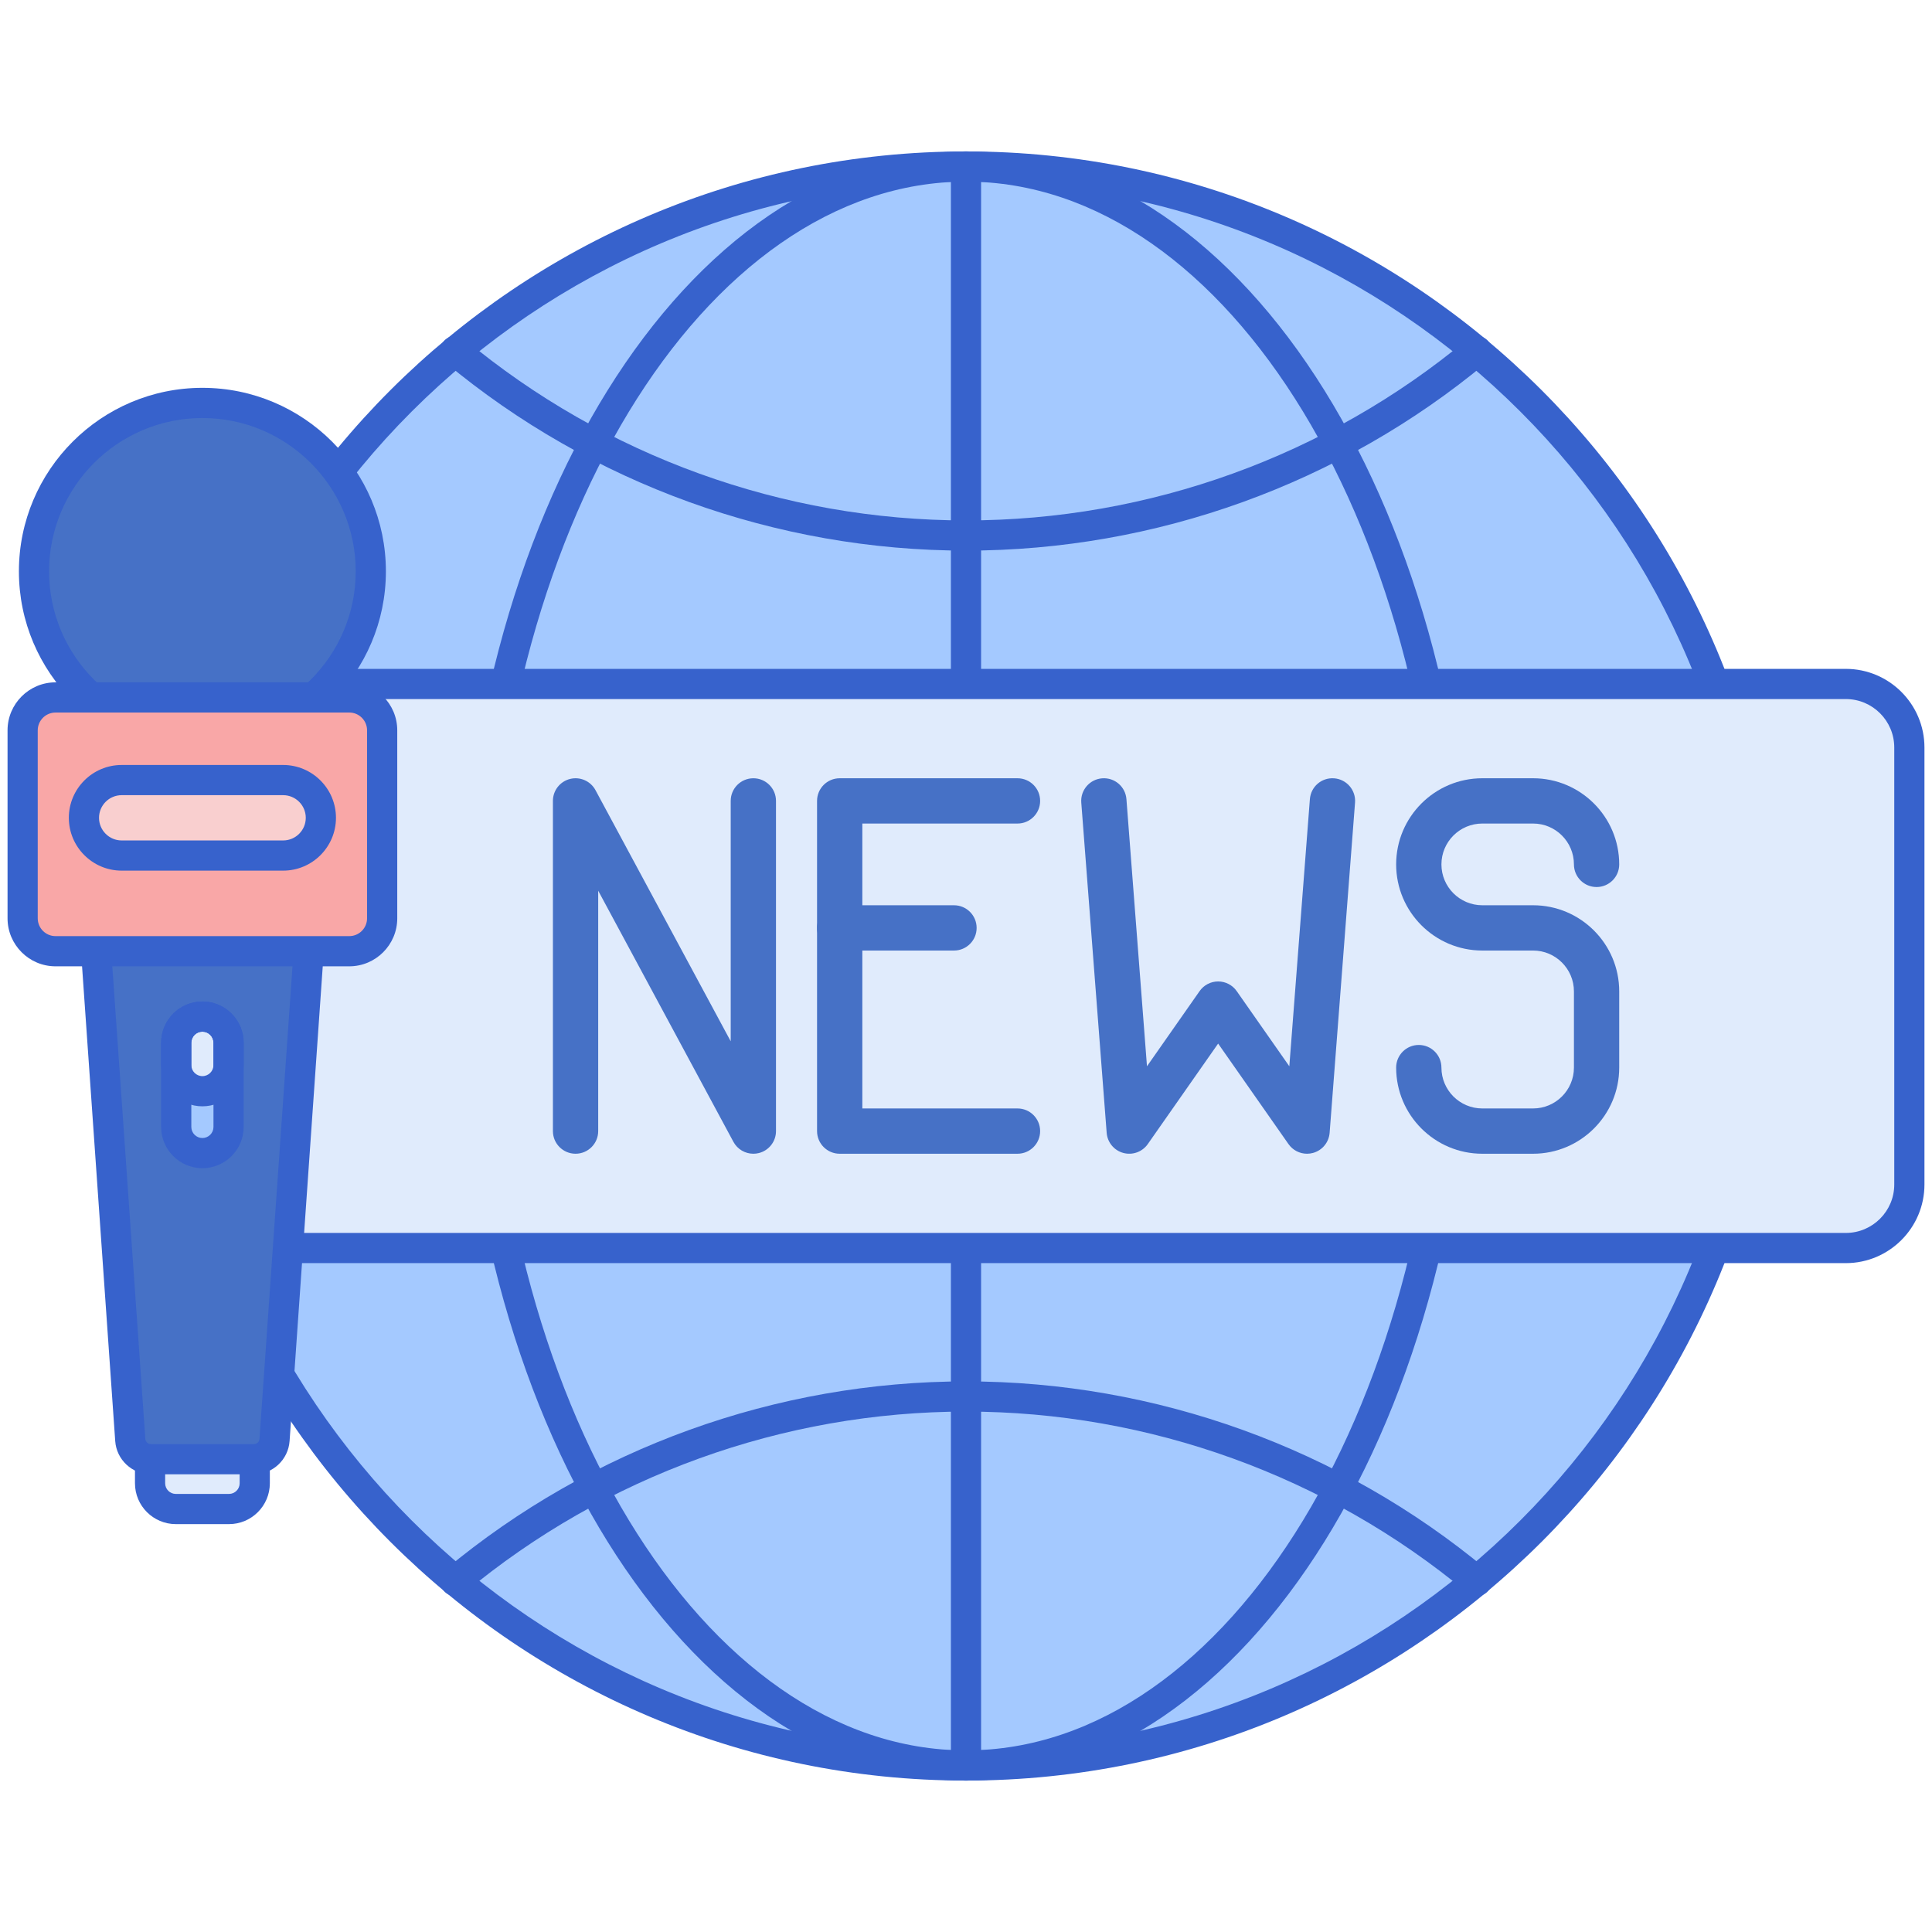 <svg id="Layer_1" height="512" viewBox="0 0 256 256" width="512" xmlns="http://www.w3.org/2000/svg"><g><g><g><circle cx="128" cy="128" fill="#a4c9ff" r="105.935"/></g><g><path d="m128 235.935c-37.049 0-67.19-48.419-67.19-107.935s30.141-107.935 67.19-107.935 67.19 48.42 67.19 107.935-30.141 107.935-67.19 107.935zm0-211.87c-34.843 0-63.19 46.625-63.19 103.935s28.347 103.935 63.19 103.935c34.844 0 63.19-46.625 63.19-103.935s-28.346-103.935-63.19-103.935z" fill="#3762cc"/></g><g><path d="m128 235.935c-1.104 0-2-.896-2-2v-211.87c0-1.104.896-2 2-2s2 .896 2 2v211.869c0 1.105-.896 2.001-2 2.001z" fill="#3762cc"/></g><g><path d="m60.321 211.488c-.574 0-1.143-.246-1.539-.721-.706-.85-.59-2.11.259-2.816 19.319-16.063 43.809-24.909 68.959-24.909s49.64 8.846 68.958 24.908c.85.707.966 1.967.26 2.817-.707.85-1.969.964-2.816.259-18.602-15.467-42.184-23.984-66.402-23.984s-47.8 8.518-66.401 23.984c-.373.31-.827.462-1.278.462z" fill="#3762cc"/></g><g><path d="m128 72.958c-25.151 0-49.641-8.846-68.958-24.909-.849-.706-.965-1.967-.259-2.816s1.968-.966 2.816-.259c18.601 15.466 42.182 23.984 66.401 23.984s47.8-8.518 66.401-23.984c.847-.707 2.108-.591 2.816.259.706.85.59 2.11-.26 2.816-19.316 16.063-43.807 24.909-68.957 24.909z" fill="#3762cc"/></g><g><path d="m233.935 130h-211.87c-1.104 0-2-.896-2-2s.896-2 2-2h211.869c1.104 0 2 .896 2 2s-.895 2-1.999 2z" fill="#3762cc"/></g><g><path d="m128 235.935c-59.515 0-107.935-48.419-107.935-107.935s48.42-107.935 107.935-107.935c59.516 0 107.935 48.419 107.935 107.935s-48.419 107.935-107.935 107.935zm0-211.87c-57.31 0-103.935 46.625-103.935 103.935s46.625 103.935 103.935 103.935 103.935-46.625 103.935-103.935-46.625-103.935-103.935-103.935z" fill="#3762cc"/></g></g><g><path d="m244.581 90.629c-4.336 0-189.617 0-211.207 0-4.65 0-8.419 3.769-8.419 8.419v57.903c0 4.65 3.769 8.419 8.419 8.419h211.207c4.65 0 8.419-3.769 8.419-8.419v-57.903c0-4.649-3.769-8.419-8.419-8.419z" fill="#e0ebfc"/></g><g><g><g><g><path d="m134.823 152.876h-23.559c-1.657 0-3-1.343-3-3v-43.752c0-1.657 1.343-3 3-3h23.559c1.657 0 3 1.343 3 3s-1.343 3-3 3h-20.559v37.752h20.559c1.657 0 3 1.343 3 3s-1.343 3-3 3z" fill="#4671c6"/></g></g><g><g><path d="m126.409 125.952h-15.145c-1.657 0-3-1.343-3-3s1.343-3 3-3h15.145c1.657 0 3 1.343 3 3s-1.343 3-3 3z" fill="#4671c6"/></g></g></g><g><g><path d="m99.822 152.876c-1.084 0-2.109-.59-2.641-1.578l-17.917-33.275v31.853c0 1.657-1.343 3-3 3s-3-1.343-3-3v-43.752c0-1.374.934-2.573 2.267-2.909s2.723.277 3.375 1.487l17.917 33.275v-31.853c0-1.657 1.343-3 3-3s3 1.343 3 3v43.752c0 1.374-.934 2.573-2.267 2.909-.244.062-.491.091-.734.091z" fill="#4671c6"/></g></g><g><g><path d="m203.141 152.876h-6.73c-6.294 0-11.414-5.12-11.414-11.414 0-1.657 1.343-3 3-3s3 1.343 3 3c0 2.985 2.429 5.414 5.414 5.414h6.73c2.985 0 5.414-2.429 5.414-5.414v-10.097c0-2.985-2.429-5.414-5.414-5.414h-6.73c-6.294 0-11.414-5.12-11.414-11.414s5.12-11.414 11.414-11.414h6.73c6.294 0 11.414 5.12 11.414 11.414 0 1.657-1.343 3-3 3s-3-1.343-3-3c0-2.985-2.429-5.414-5.414-5.414h-6.73c-2.985 0-5.414 2.429-5.414 5.414s2.429 5.414 5.414 5.414h6.73c6.294 0 11.414 5.12 11.414 11.414v10.097c0 6.294-5.12 11.414-11.414 11.414z" fill="#4671c6"/></g></g><g><g><path d="m173.188 152.876c-.963 0-1.887-.465-2.458-1.28l-9.321-13.317-9.321 13.317c-.728 1.038-2.027 1.508-3.249 1.173-1.223-.334-2.103-1.4-2.2-2.664l-3.365-43.752c-.127-1.652 1.109-3.094 2.761-3.221 1.666-.128 3.095 1.109 3.222 2.761l2.723 35.396 6.973-9.962c.562-.802 1.479-1.28 2.458-1.28s1.896.478 2.458 1.28l6.973 9.962 2.724-35.396c.127-1.652 1.548-2.888 3.222-2.761 1.651.127 2.888 1.569 2.761 3.221l-3.366 43.752c-.098 1.263-.978 2.329-2.2 2.664-.265.072-.532.107-.795.107z" fill="#4671c6"/></g></g></g><g><path d="m244.581 167.371h-211.207c-5.745 0-10.419-4.674-10.419-10.419v-57.904c0-5.745 4.674-10.419 10.419-10.419h211.207c5.745 0 10.419 4.674 10.419 10.419v57.903c0 5.745-4.674 10.42-10.419 10.42zm-211.207-74.742c-3.54 0-6.419 2.879-6.419 6.419v57.903c0 3.54 2.88 6.419 6.419 6.419h211.207c3.539 0 6.419-2.88 6.419-6.419v-57.903c0-3.54-2.88-6.419-6.419-6.419z" fill="#3762cc"/></g><g><g><path d="m30.344 199.953h-7.049c-1.884 0-3.411-1.527-3.411-3.411v-13.188h13.87v13.188c0 1.884-1.527 3.411-3.41 3.411z" fill="#e0ebfc"/></g><g><path d="m30.344 201.953h-7.049c-2.984 0-5.411-2.427-5.411-5.411v-13.188c0-1.104.896-2 2-2h13.871c1.104 0 2 .896 2 2v13.188c-.001 2.984-2.428 5.411-5.411 5.411zm-8.46-16.599v11.188c0 .778.633 1.411 1.411 1.411h7.049c.778 0 1.411-.633 1.411-1.411v-11.188z" fill="#3762cc"/></g><g><circle cx="26.819" cy="75.705" fill="#4671c6" r="22.314"/></g><g><path d="m10.959 100.578 6.303 90.234c.1 1.43 1.289 2.538 2.722 2.538h13.67c1.433 0 2.622-1.109 2.722-2.538l6.303-90.234z" fill="#4671c6"/></g><g><path d="m26.819 100.019c-13.407 0-24.314-10.907-24.314-24.314s10.907-24.315 24.314-24.315 24.314 10.907 24.314 24.314-10.907 24.315-24.314 24.315zm0-44.629c-11.202 0-20.314 9.113-20.314 20.314s9.113 20.314 20.314 20.314 20.314-9.113 20.314-20.314-9.112-20.314-20.314-20.314z" fill="#3762cc"/></g><g><path d="m33.654 195.351h-13.67c-2.473 0-4.544-1.932-4.717-4.399l-6.303-90.235c-.039-.553.154-1.098.532-1.503s.908-.636 1.463-.636h31.72c.555 0 1.084.23 1.463.636.378.406.571.95.532 1.503l-6.303 90.234c-.172 2.467-2.244 4.4-4.717 4.4zm-20.55-92.773 6.154 88.095c.027.38.346.678.727.678h13.67c.381 0 .7-.298.727-.678l6.154-88.095z" fill="#3762cc"/></g><g><path d="m46.279 126.041h-38.92c-2.407 0-4.359-1.952-4.359-4.359v-24.909c0-2.407 1.952-4.359 4.359-4.359h38.92c2.407 0 4.359 1.952 4.359 4.359v24.909c0 2.408-1.951 4.359-4.359 4.359z" fill="#f9a7a7"/></g><g><path d="m46.279 128.042h-38.92c-3.506 0-6.359-2.853-6.359-6.359v-24.91c0-3.506 2.853-6.359 6.359-6.359h38.92c3.506 0 6.359 2.853 6.359 6.359v24.909c0 3.507-2.852 6.36-6.359 6.36zm-38.92-33.627c-1.301 0-2.359 1.058-2.359 2.358v24.909c0 1.301 1.058 2.359 2.359 2.359h38.92c1.301 0 2.359-1.058 2.359-2.359v-24.909c0-1.301-1.058-2.359-2.359-2.359h-38.92z" fill="#3762cc"/></g><g><path d="m37.517 113.364h-21.396c-2.761 0-5-2.239-5-5 0-2.761 2.239-5 5-5h21.396c2.761 0 5 2.239 5 5 0 2.762-2.238 5-5 5z" fill="#f9cfcf"/></g><g><path d="m37.517 115.364h-21.396c-3.86 0-7-3.14-7-7s3.14-7 7-7h21.396c3.86 0 7 3.14 7 7s-3.14 7-7 7zm-21.396-10c-1.654 0-3 1.346-3 3s1.346 3 3 3h21.396c1.654 0 3-1.346 3-3s-1.346-3-3-3z" fill="#3762cc"/></g><g><path d="m26.819 152.794c-1.915 0-3.468-1.552-3.468-3.468v-11.157c0-1.915 1.552-3.468 3.468-3.468 1.915 0 3.468 1.553 3.468 3.468v11.157c0 1.915-1.553 3.468-3.468 3.468z" fill="#a4c9ff"/></g><g><path d="m26.819 134.701c-1.915 0-3.468 1.553-3.468 3.467v2.956c0 1.915 1.553 3.468 3.468 3.468s3.468-1.553 3.468-3.468v-2.956c0-1.914-1.553-3.467-3.468-3.467z" fill="#e0ebfc"/></g><g><path d="m26.819 146.593c-3.015 0-5.468-2.453-5.468-5.468v-2.956c0-3.015 2.453-5.468 5.468-5.468s5.467 2.453 5.467 5.468v2.956c.001 3.015-2.452 5.468-5.467 5.468zm0-9.892c-.81 0-1.468.658-1.468 1.468v2.956c0 .81.658 1.468 1.468 1.468.809 0 1.467-.658 1.467-1.468v-2.956c.001-.81-.658-1.468-1.467-1.468z" fill="#3762cc"/></g><g><path d="m26.819 154.793c-3.015 0-5.468-2.453-5.468-5.467v-11.157c0-3.015 2.453-5.468 5.468-5.468s5.467 2.453 5.467 5.468v11.157c.001 3.015-2.452 5.467-5.467 5.467zm0-18.092c-.81 0-1.468.658-1.468 1.468v11.157c0 .809.658 1.467 1.468 1.467.809 0 1.467-.658 1.467-1.467v-11.157c.001-.81-.658-1.468-1.467-1.468z" fill="#3762cc"/></g></g></g></svg>